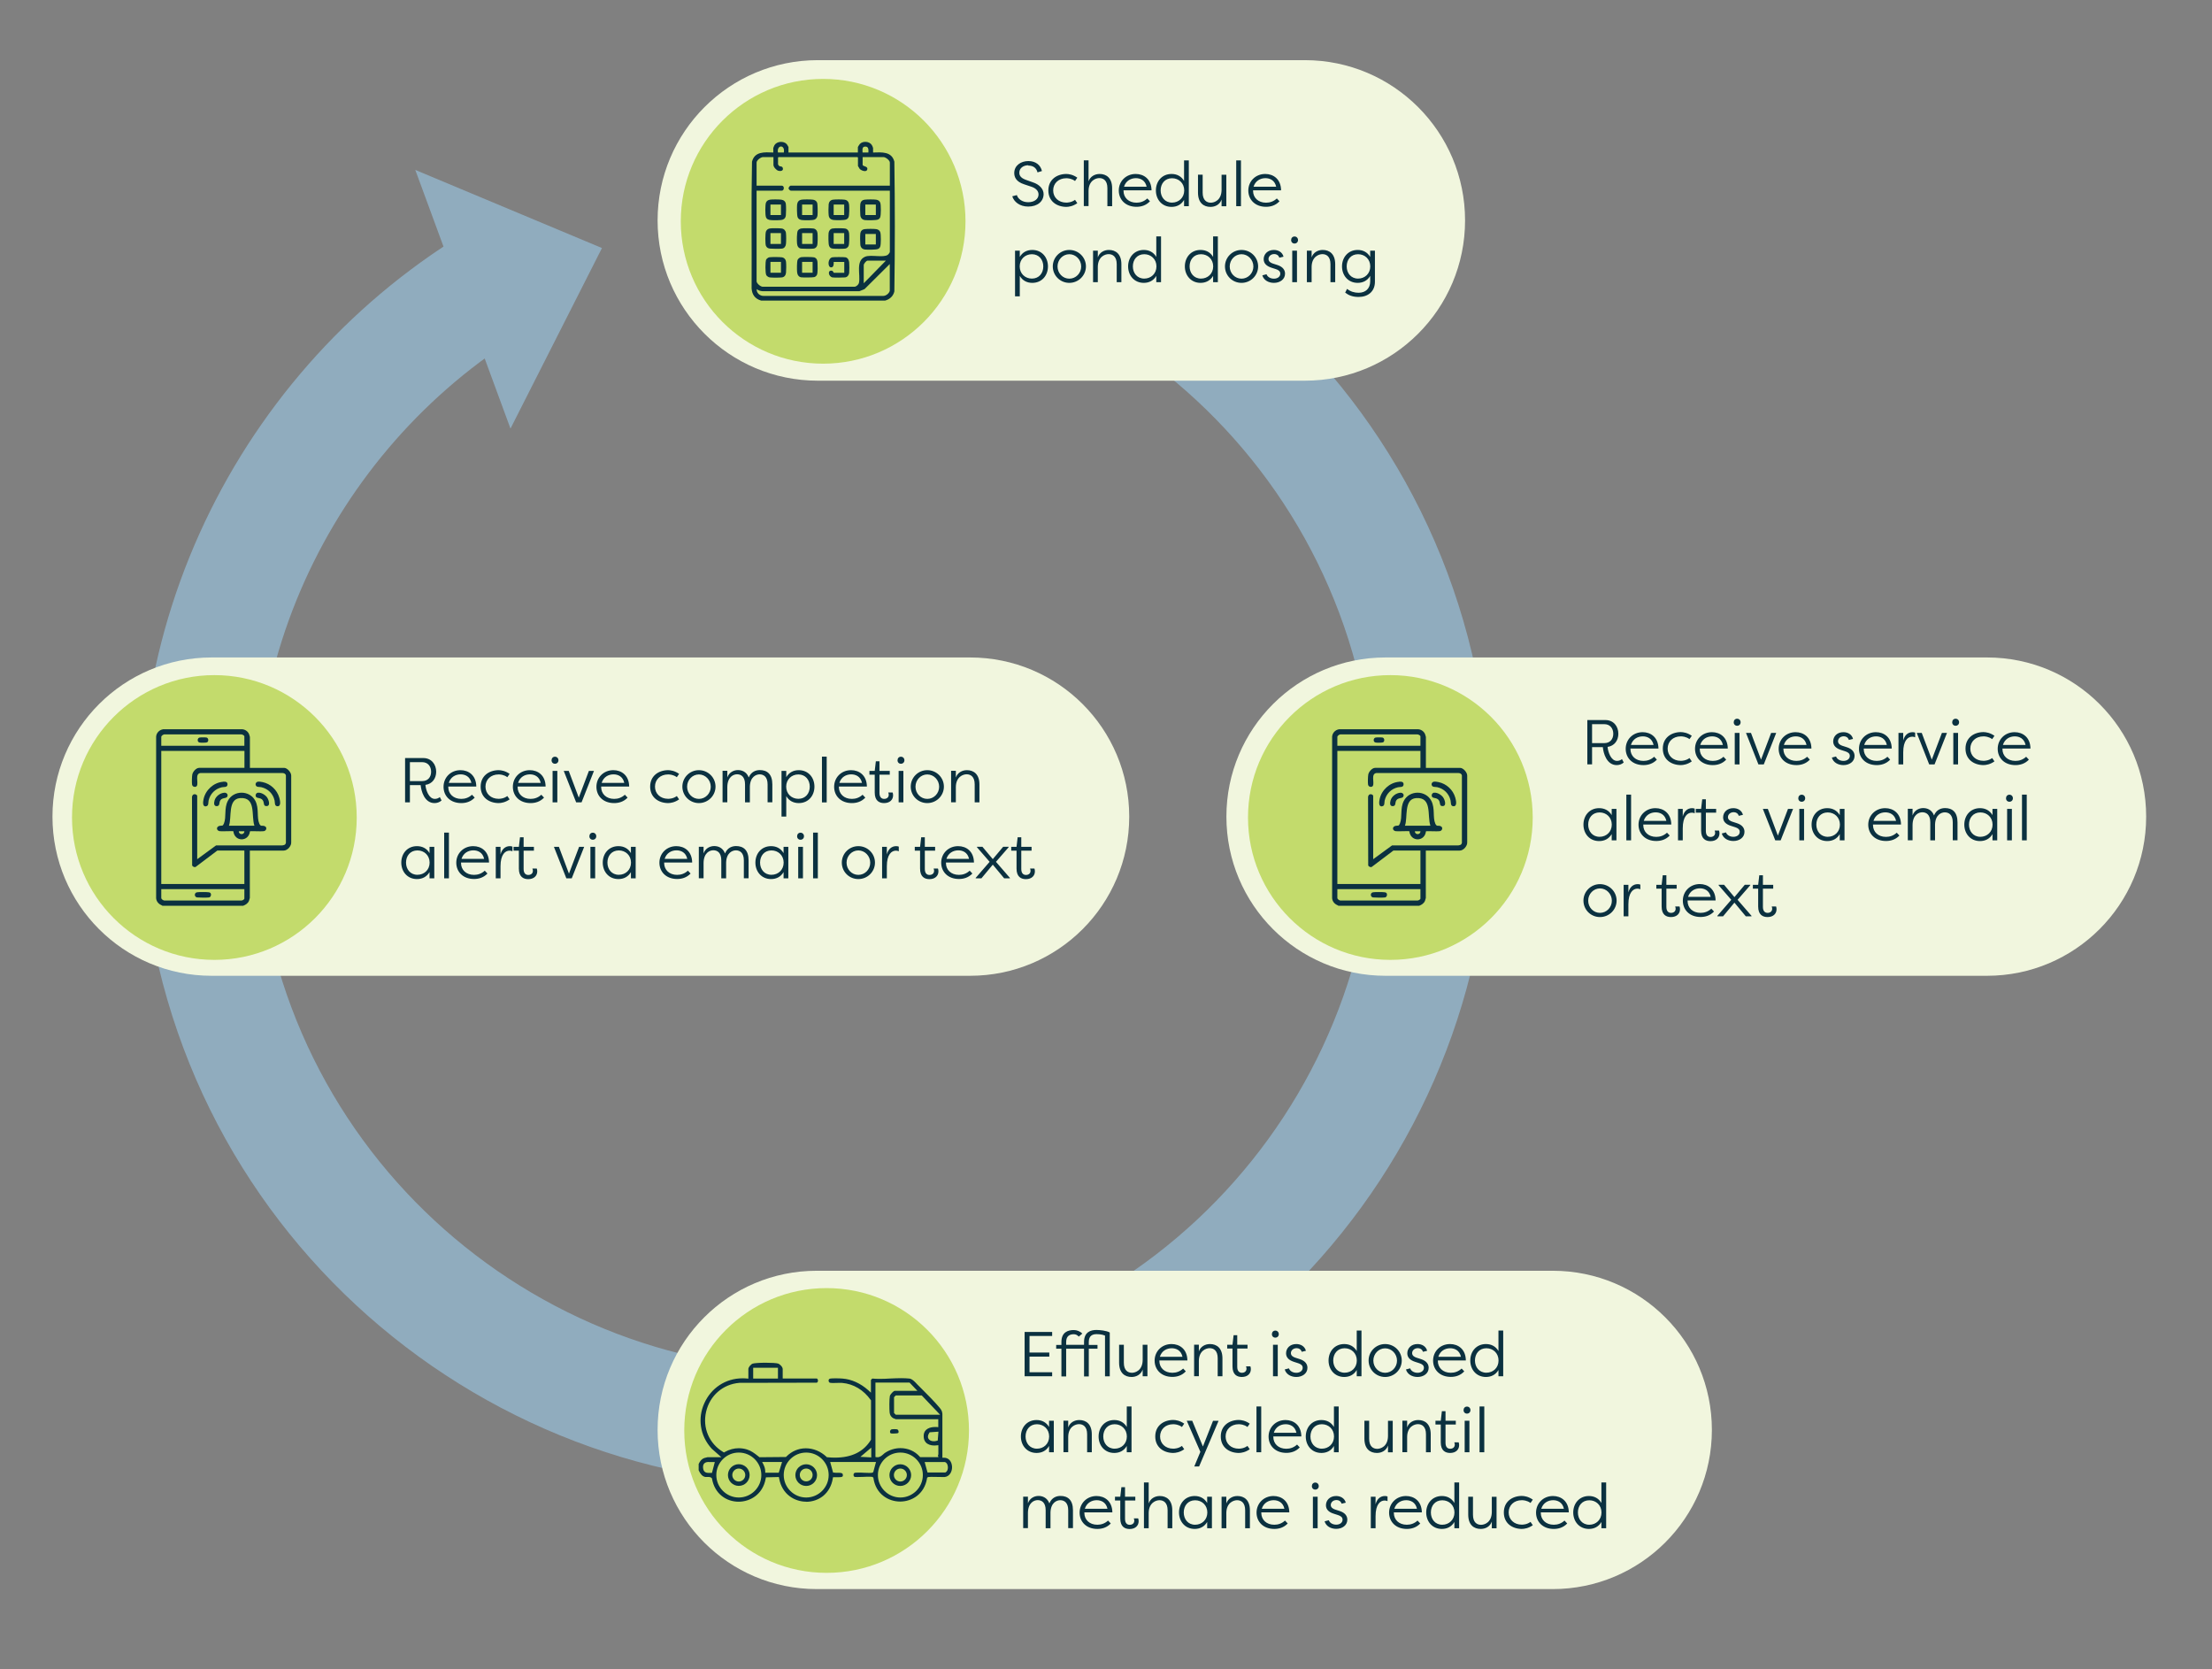 <svg xmlns="http://www.w3.org/2000/svg" xmlns:xlink="http://www.w3.org/1999/xlink" id="Layer_2" data-name="Layer 2" viewBox="0 0 279.53 210.92"><rect x="0" y="0" width="279.53" height="210.92" fill="#808080" stroke="none"/><defs><style>      .cls-1, .cls-2, .cls-3 {        fill: none;      }      .cls-2 {        stroke-width: 14.58px;      }      .cls-2, .cls-3 {        stroke: #90acbe;        stroke-linejoin: round;      }      .cls-3 {        stroke-width: 6.56px;      }      .cls-4 {        fill: #0b3140;      }      .cls-5 {        fill: #90acbe;      }      .cls-6 {        fill: #f1f6de;      }      .cls-7 {        fill: #c3db6c;      }      .cls-8 {        clip-path: url(#clippath);      }    </style><clipPath id="clippath"><rect class="cls-1" x="6.63" y="7.6" width="264.57" height="193.18"></rect></clipPath></defs><g class="cls-8"><path class="cls-3" d="M65.25,35.32c-29.8,10.98-40.23,35.63-40.23,69.24,0,43.09,34.93,78.01,78.01,78.01s78.01-34.93,78.01-78.01S146.12,26.55,103.03,26.55"></path><polygon class="cls-5" points="76.07 31.34 52.48 21.47 64.51 54.15 76.07 31.34"></polygon><path class="cls-2" d="M64.94,34.27c-27.71,15.5-44.22,47.12-38.96,80.31,6.74,42.56,46.7,71.59,89.26,64.85,42.56-6.74,71.59-46.7,64.85-89.26-6.74-42.55-46.7-71.59-89.26-64.85"></path><path class="cls-6" d="M103.35,7.6c-11.19,0-20.25,9.07-20.25,20.25s9.07,20.25,20.25,20.25h61.54c11.18,0,20.25-9.07,20.25-20.25s-9.07-20.25-20.25-20.25h-61.54Z"></path><path class="cls-6" d="M103.21,160.56c-11.11,0-20.11,9-20.11,20.11s9,20.11,20.11,20.11h93.01c11.1,0,20.11-9,20.11-20.11s-9-20.11-20.11-20.11h-93.01Z"></path><path class="cls-7" d="M104.46,198.73c9.94,0,17.99-8.06,17.99-17.99s-8.06-17.99-17.99-17.99-17.99,8.06-17.99,17.99,8.06,17.99,17.99,17.99"></path><path class="cls-4" d="M95.18,174.18h3.13v-1.36h-3.13v1.36ZM112.98,176.52v2.01l.22.22h5.6l-2.32-2.44h-3.28l-.22.22ZM117.47,180.99l-.06.09c-.21.33-.16.57-.08.7.12.21.36.32.68.32.12,0,.23-.02.35-.05l.14-.04.09-1.12-1.12.08ZM110.63,184.09l.17.03s.07,0,.1,0c.3,0,.52-.2.72-.37.08-.07.15-.14.23-.19.58-.38,1.25-.59,1.94-.59.95,0,1.82.38,2.43,1.07l.06.07h2.31l-.07-.21s.06-.08.06-.15v-1.15l-.23.02c-.09.01-.18.02-.27.02-.47,0-.86-.14-1.09-.4-.21-.23-.29-.55-.26-.95.07-.73.78-.99,1.42-.99.07,0,.13,0,.2,0l.22.02v-1h-5.35c-.07-.02-.3-.11-.34-.13-.26-.14-.43-.4-.46-.73-.04-.42-.05-1.69.03-2.07.05-.22.46-.66.63-.66h2.85l-.99-1.04h-4.31v9.37ZM108.73,184.07l1.37.07v-1.23s-1.37,1.16-1.37,1.16ZM117.2,186.05h2.24s.05-.02.05-.02c.26-.14.32-.48.29-.73-.03-.3-.17-.51-.36-.57h-.03s-2.54,0-2.54,0l.36,1.32ZM96.47,185.03c.15.29.23.58.23.85v.2h1.71s.42-1.36.42-1.36h-2.52l.16.3ZM89.58,184.72c-.19,0-.43.02-.59.19-.12.13-.17.32-.14.58.05.54.42.61.69.61.07,0,.13,0,.2,0,.03,0,.06,0,.08,0h.15s.36-1.37.36-1.37h-.28s-.04,0-.06,0c-.07,0-.14,0-.21,0-.07,0-.14,0-.21,0M93.36,183.53c-1.57,0-2.84,1.28-2.84,2.84s1.28,2.84,2.84,2.84,2.85-1.27,2.85-2.84-1.28-2.84-2.85-2.84M101.88,183.53c-1.57,0-2.84,1.27-2.84,2.84s1.28,2.84,2.84,2.84,2.84-1.27,2.84-2.84-1.28-2.84-2.84-2.84M113.78,183.53c-1.57,0-2.84,1.28-2.84,2.84s1.28,2.84,2.84,2.84,2.84-1.28,2.84-2.84-1.28-2.84-2.84-2.84M101.89,189.74c-1.45,0-3.07-.91-3.43-2.95l-.03-.17-1.64.04-.03.16c-.36,2.02-1.98,2.92-3.42,2.92-.78,0-1.53-.25-2.12-.72-.65-.51-1.08-1.26-1.24-2.17v-.04s-.03-.04-.03-.04c-.1-.14-.3-.16-.52-.16h-.09s-.05,0-.08,0c-.03,0-.1,0-.14,0-.33-.06-.6-.33-.83-.84v-.8c.19-.41.42-.65.71-.75.05-.02.33-.09.4-.1h1.76l-1.22-1.08c-.74-.81-1.22-1.79-1.36-2.83-.14-.97,0-1.97.41-2.88.86-1.96,2.71-3.18,4.83-3.18.17,0,.35,0,.53.02l.22.02v-1.21c0-.23.3-.6.56-.69.18-.06.85-.11,1.63-.11.73,0,1.36.04,1.55.1.26.08.6.44.6.7v1.19h4.31c.11.05.14.17.15.26,0,.1-.04.22-.15.27l-9.78.02h0c-2.08.17-3.74,1.6-4.21,3.65-.47,2.03.38,4.03,2.16,5.09l.1.06.1-.06c.57-.32,1.17-.48,1.76-.48.34,0,.68.05,1.02.15.56.17.96.48,1.43.85l.17.14,3.35-.03.06-.06c.68-.68,1.53-1.04,2.46-1.04s1.87.38,2.61,1.08l.05.05h.07c.33.04.65.05.95.05,2.11,0,3.62-.75,4.52-2.22l.03-.05v-4.97s-.04-.05-.04-.05c-.9-1.27-2.18-2.03-3.6-2.15-.08,0-.16-.01-.26-.01-.14,0-.29,0-.44.01-.14,0-.29.01-.43.01-.18,0-.31-.01-.41-.03-.12-.03-.18-.16-.18-.28,0-.08.03-.22.22-.25.13-.02.36-.03.66-.03.33,0,.68.01.87.03,1.13.08,2.29.6,3.26,1.47l.34.31v-1.6c.03-.06.13-.15.18-.18h0c.27.02.56.04.9.04.46,0,.94-.02,1.4-.05.46-.02.93-.04,1.37-.04.39,0,.72.02,1.02.05.32.04.61.34.86.6.04.04.08.09.12.13.17.17.34.35.53.53.78.78,1.66,1.66,2.28,2.4.24.29.33.43.37.79v5.55s.2,0,.2,0c.31,0,.56.12.74.34.17.2.26.48.28.79.03.6-.29,1.24-.94,1.31-.03,0-.08,0-.21,0-.18,0-.42,0-.68-.01-.27,0-.55-.01-.77-.01-.36,0-.44.02-.5.07l-.06.05v.07c-.34,2.03-1.95,2.93-3.4,2.93s-3.06-.91-3.37-2.94v-.07s-.06-.05-.06-.05c-.07-.07-.15-.08-.44-.08-.2,0-.46,0-.75.02-.28.01-.58.02-.8.02-.2,0-.27,0-.3-.01-.12-.02-.17-.15-.17-.26,0-.05,0-.23.19-.27.03,0,.12-.02.38-.02.23,0,.51,0,.78.02.25,0,.49.02.67.02.27,0,.37-.01.44-.08l.04-.04.34-1.26h-5.79l.37,1.34h.14s.09.02.16.02c.05,0,.11,0,.17,0,.06,0,.13,0,.2,0,.46,0,.53.1.55.19.02.09.03.21-.02.27-.08.1-.36.1-.45.1-.07,0-.15,0-.22,0-.07,0-.15,0-.22,0-.06,0-.12,0-.16,0h-.16s-.03.17-.03.17c-.15.92-.58,1.68-1.23,2.21-.59.47-1.35.73-2.14.73Z"></path><path class="cls-4" d="M112.91,181.13c-.18,0-.29-.01-.32-.02-.11-.03-.12-.17-.12-.21,0-.13.08-.28.23-.31.04,0,.15-.02.31-.02.18,0,.32.02.37.03.1.03.15.14.17.22.02.1,0,.2-.06.25-.06.02-.27.06-.58.06"></path><path class="cls-4" d="M113.78,185.55c-.45,0-.82.37-.82.82s.37.82.82.82.82-.37.82-.82-.37-.82-.82-.82M113.77,187.75c-.76,0-1.37-.61-1.37-1.37s.62-1.37,1.37-1.37,1.37.62,1.37,1.37-.62,1.37-1.37,1.37"></path><path class="cls-4" d="M93.36,185.55c-.45,0-.82.37-.82.82s.37.82.82.82.82-.37.82-.82-.37-.82-.82-.82M93.36,187.74c-.76,0-1.37-.61-1.37-1.37s.62-1.37,1.37-1.37,1.37.61,1.37,1.37-.62,1.37-1.37,1.37"></path><path class="cls-4" d="M101.88,185.55c-.45,0-.81.36-.81.81s.36.81.81.81.81-.36.81-.81-.36-.81-.81-.81M101.88,187.75c-.76,0-1.37-.61-1.37-1.37s.62-1.37,1.37-1.37,1.37.62,1.37,1.37-.62,1.37-1.37,1.37"></path><path class="cls-7" d="M104.02,45.95c9.94,0,17.99-8.06,17.99-17.99s-8.06-17.99-17.99-17.99-17.99,8.06-17.99,17.99,8.06,17.99,17.99,17.99"></path><path class="cls-4" d="M112.44,36.71v-3.35l-3.19,3.17-.64.26h-12.28c-.25-.02-.51-.1-.7-.26-.06.47.4.87.86.86h15.12c.36,0,.78-.34.84-.69M111.95,32.93h-2.31c-.17,0-.49.39-.49.57v2.29l2.8-2.86ZM97.72,19.85h-1.31c-.27,0-.8.4-.8.69v2.92h3.19c.35,0,.32.63,0,.63h-3.19v11.45c0,.26.51.71.8.69h11.58c.25-.03.51-.27.56-.51.21-1.01-.47-2.78.79-3.29.7-.28,2.28.15,2.83-.22.09-.06.28-.29.28-.39v-7.73h-12.51c-.1,0-.29-.18-.29-.3,0-.11.17-.33.25-.33h12.55v-2.92c0-.28-.53-.69-.8-.69h-2.64v.96c0,.26.72.15.58.62-.11.37-.76.12-.95-.09-.03-.04-.22-.35-.22-.37v-1.06l-.06-.06h-9.98l-.06.06v.86s.09.17.13.19c.18.12.41,0,.48.3.08.34-.31.39-.56.32-.26-.07-.63-.47-.63-.74v-1ZM109.74,19.27c.01-.32.05-.74-.37-.75-.47-.01-.37.41-.37.75h.74ZM99.05,19.27c.2-1.04-.92-.99-.74,0h.74ZM96.19,37.98c-.78-.22-1.16-.75-1.21-1.55.03-5.33-.06-10.68.05-16,.34-1.32,1.59-1.2,2.69-1.16v-.57s.11-.3.15-.36c.31-.5,1.16-.55,1.55-.13.04.04.22.35.22.37v.69h8.77v-.69s.19-.34.24-.38c.39-.42,1.23-.36,1.53.14.04.06.15.31.15.36v.57c1.1-.03,2.36-.15,2.69,1.16.08,5.45.08,10.93,0,16.39-.14.6-.58,1-1.17,1.16h-15.66Z"></path><path class="cls-4" d="M105.35,33.09c.02.24.02.71-.33.69-.46-.02-.43-1.15.16-1.27.2-.04,1.46-.04,1.67,0,.29.06.44.37.46.64.03.33.03,1,0,1.33-.03.28-.23.54-.52.57-.26.03-1.36.04-1.6,0-.5-.11-.64-.92-.09-.85.2.03.23.27.28.27h1.31v-1.37h-1.33Z"></path><path class="cls-4" d="M98.69,25.84h-1.33v1.33h1.33v-1.33ZM97.27,25.23c.29-.05,1.17-.04,1.47,0,.31.04.54.24.57.56.04.33.03,1.08,0,1.41-.03.27-.13.45-.39.55-.26.1-1.2.09-1.51.06-.28-.02-.53-.11-.62-.39-.1-.28-.1-1.52,0-1.8.07-.21.26-.35.48-.38"></path><path class="cls-4" d="M110.68,25.84h-1.33v1.33h1.33v-1.33ZM109.26,25.23c.3-.04,1.18-.05,1.47,0,.23.03.44.17.51.39.1.28.1,1.55-.01,1.83-.06.16-.17.25-.32.3-.25.09-1.29.09-1.58.06-.36-.04-.57-.25-.61-.61-.03-.33-.04-1.12,0-1.44.04-.29.24-.49.53-.53"></path><path class="cls-4" d="M110.68,29.56h-1.33v1.33h1.33v-1.33ZM109.26,28.95c.3-.04,1.18-.05,1.47,0,.23.03.44.17.51.39.1.28.1,1.55-.01,1.83-.06.16-.17.25-.32.3-.25.09-1.29.09-1.58.06-.36-.04-.57-.25-.61-.61-.03-.33-.04-1.12,0-1.44.04-.29.24-.49.53-.53"></path><path class="cls-4" d="M106.68,25.84h-1.33v1.33h1.33v-1.33ZM105.26,25.23c.3-.05,1.17-.04,1.47,0,.36.05.54.29.57.64.03.31.04,1.32-.07,1.57-.07.16-.16.24-.32.3-.26.1-1.19.09-1.51.06-.39-.03-.64-.2-.68-.61-.04-.32-.03-1.09,0-1.4.04-.3.23-.51.53-.56"></path><path class="cls-4" d="M102.69,25.84h-1.33v1.33h1.33v-1.33ZM101.27,25.23c.3-.05,1.17-.04,1.47,0,.22.03.44.16.52.38.08.22.08,1.32.05,1.59-.03.25-.15.46-.39.55-.26.1-1.19.09-1.51.06-.28-.02-.52-.11-.62-.39-.09-.26-.09-1.28-.06-1.58.04-.32.21-.55.53-.6"></path><path class="cls-4" d="M98.69,33.09h-1.33v1.37h1.33v-1.37ZM97.2,32.51c.25-.05,1.32-.04,1.6,0,.3.04.5.27.53.57.04.33.03,1.04,0,1.37-.03.31-.2.57-.53.6-.33.04-1.2.04-1.53,0-.15-.02-.35-.15-.43-.28-.15-.24-.14-1.72-.02-1.97.05-.1.26-.27.38-.29"></path><path class="cls-4" d="M106.68,29.45h-1.33v1.37h1.33v-1.37ZM105.22,28.87c.28-.05,1.26-.04,1.55,0,.32.04.5.3.53.6.03.3.04,1.37-.07,1.61-.07.16-.24.3-.42.33-.35.04-1.21.04-1.57,0-.24-.02-.39-.13-.47-.36-.1-.26-.09-1.31-.06-1.62.03-.27.22-.52.5-.56"></path><path class="cls-4" d="M102.69,33.09h-1.33v1.37h1.33v-1.37ZM103.14,32.67c.12.12.16.34.17.51.02.32.04,1.24-.06,1.51-.05.14-.2.28-.34.32-.19.06-1.41.06-1.65.03-.34-.04-.5-.34-.53-.65-.03-.29-.04-1.34.07-1.57.07-.15.29-.31.46-.33.24-.03,1.47-.03,1.65.03.04.01.2.11.23.14"></path><path class="cls-4" d="M102.69,29.45h-1.33v1.37h1.33v-1.37ZM101.23,28.87c.28-.05,1.26-.04,1.55,0,.32.04.5.3.53.6.03.3.04,1.3-.05,1.56-.06.19-.23.36-.44.38-.35.04-1.21.03-1.57,0-.36-.03-.5-.32-.53-.65-.03-.31-.04-1.39.1-1.62.07-.12.26-.24.4-.27"></path><path class="cls-4" d="M98.69,29.45h-1.33v1.37h1.33v-1.37ZM97.24,28.87c.28-.05,1.26-.04,1.55,0s.5.28.53.56c.04.32.04,1.1,0,1.41-.03.27-.19.53-.49.57-.34.04-1.18.03-1.53,0-.23-.02-.42-.13-.51-.35-.1-.26-.09-1.53,0-1.8.07-.19.24-.35.44-.38"></path><path class="cls-6" d="M175.09,83.07c-11.1,0-20.11,9-20.11,20.11s9,20.11,20.11,20.11h76.01c11.1,0,20.11-9,20.11-20.11s-9-20.11-20.11-20.11h-76.01Z"></path><path class="cls-7" d="M175.7,121.28c9.94,0,17.99-8.06,17.99-17.99s-8.06-17.99-17.99-17.99-17.99,8.06-17.99,17.99,8.06,17.99,17.99,17.99"></path><path class="cls-4" d="M179.5,112.34h-10.5v1.11c0,.17.28.36.46.33h9.63c.12.03.41-.13.41-.24v-1.2ZM179.5,94.88h-10.5v16.81h10.5v-4.22h-3.42l-2.73,2.06c-.14.09-.4-.04-.45-.18l-.02-8.65c.06-.54.65-.35.65-.13v7.99l2.38-1.74h8.36c.25-.05.4-.05.47-.32v-8.52c-.05-.24-.25-.3-.47-.31h-10.32c-.74.09-.25,1.17-.45,1.6-.11.25-.57.19-.62-.14-.04-.25-.02-1.03.03-1.28.07-.35.49-.83.86-.83h5.73v-2.13ZM179.5,94.23v-1.2c0-.11-.29-.26-.41-.24h-9.63c-.17-.03-.46.15-.46.33v1.11h10.5ZM169.13,114.43c-.42-.17-.74-.46-.79-.93v-20.43c.04-.49.42-.86.89-.93h9.98c.37.02.73.27.87.61.02.06.11.33.11.37v3.9h4.33c.39,0,.9.58.89.98v8.41c.04.47-.47,1.06-.94,1.06h-4.29v5.99s-.08.29-.1.34c-.13.34-.41.51-.73.64h-10.24Z"></path><path class="cls-4" d="M179.5,105.03h-.7c-.01.48.71.48.7,0M180.76,104.33c-.43-1.26.26-3.64-1.81-3.49-1.59.12-1.02,2.47-1.41,3.49h3.22ZM180.2,105.03c-.15,1.36-1.95,1.36-2.1,0-.08-.05-1.44.03-1.71-.01-.46-.06-.5-.59,0-.68.31-.05.37.07.52-.3.33-.83,0-1.87.48-2.83.7-1.41,2.8-1.4,3.5,0,.48.96.14,2.06.49,2.86.19.43.37.17.68.32.32.14.22.57-.13.63-.29.05-1.66-.04-1.75.02"></path><path class="cls-4" d="M176.79,98.77c.28-.02.6-.02.58.36-.03.39-.46.28-.71.34-.86.2-1.48.82-1.68,1.68-.06.26.05.69-.35.73-.46.05-.34-.63-.29-.89.24-1.16,1.26-2.11,2.45-2.21"></path><path class="cls-4" d="M181.18,98.77c.17-.04.45.02.62.05.99.21,1.82.97,2.1,1.95.08.28.29,1.1-.21,1.1-.42,0-.32-.48-.38-.73-.2-.86-.82-1.48-1.68-1.68-.26-.06-.65.05-.72-.32-.03-.16.1-.34.26-.37"></path><path class="cls-4" d="M181.23,100.16c.39-.05.89.26,1.12.56.22.29.52,1.16-.08,1.13-.36-.01-.27-.35-.37-.6-.2-.52-.78-.34-.92-.56s0-.51.25-.54"></path><path class="cls-4" d="M176.96,100.16c.31-.02.54.25.35.53-.15.23-.74.05-.92.56-.08.21-.01.55-.32.6-.48.07-.43-.41-.34-.73.15-.51.69-.92,1.23-.96"></path><path class="cls-4" d="M173.82,93.19c.12-.03.79-.03.9,0,.24.07.29.47.06.6-.11.06-.84.07-.98.02-.3-.09-.26-.56.03-.62"></path><path class="cls-4" d="M175.21,112.84c.14.18.04.51-.18.55-.2.04-1.3.03-1.52,0-.36-.06-.38-.59,0-.65.26-.04,1.21-.04,1.48,0,.07,0,.19.05.23.1"></path><path class="cls-6" d="M26.74,83.07c-11.1,0-20.11,9-20.11,20.11s9,20.11,20.11,20.11h95.85c11.11,0,20.11-9,20.11-20.11s-9-20.11-20.11-20.11H26.74Z"></path><path class="cls-7" d="M27.09,121.28c9.94,0,17.99-8.06,17.99-17.99s-8.06-17.99-17.99-17.99-17.99,8.06-17.99,17.99,8.06,17.99,17.99,17.99"></path><path class="cls-4" d="M30.88,112.34h-10.5v1.11c0,.17.28.36.46.33h9.63c.12.03.41-.13.41-.24v-1.2ZM30.88,94.88h-10.5v16.81h10.5v-4.22h-3.42l-2.73,2.06c-.14.09-.4-.04-.45-.18l-.02-8.65c.06-.54.66-.35.66-.13v7.99l2.38-1.74h8.36c.25-.05.4-.05.47-.32v-8.52c-.05-.24-.25-.3-.47-.31h-10.32c-.74.09-.25,1.17-.45,1.6-.11.25-.57.19-.62-.14-.04-.25-.02-1.03.03-1.28.07-.35.49-.83.86-.83h5.73v-2.13ZM30.88,94.23v-1.2c0-.11-.3-.26-.41-.24h-9.63c-.17-.03-.46.15-.46.33v1.11h10.5ZM20.52,114.43c-.42-.17-.74-.46-.79-.93v-20.43c.04-.49.42-.86.9-.93h9.97c.37.02.73.27.87.61.02.06.11.33.11.37v3.9h4.33c.39,0,.9.58.89.98v8.41c.04.47-.47,1.06-.94,1.06h-4.29v5.99s-.08.29-.1.34c-.13.34-.41.51-.73.64h-10.24Z"></path><path class="cls-4" d="M30.88,105.03h-.7c-.01.48.71.48.7,0M32.15,104.33c-.43-1.26.26-3.64-1.81-3.49-1.59.12-1.02,2.47-1.41,3.49h3.22ZM31.59,105.03c-.15,1.36-1.95,1.36-2.1,0-.08-.05-1.44.03-1.71-.01-.46-.06-.5-.59,0-.68.31-.05.37.07.52-.3.33-.83,0-1.87.48-2.83.7-1.41,2.8-1.4,3.5,0,.48.96.14,2.06.49,2.86.19.43.37.17.69.32.32.14.22.57-.13.63-.29.05-1.66-.04-1.75.02"></path><path class="cls-4" d="M28.17,98.77c.28-.02.6-.02.58.36-.03.39-.46.28-.71.34-.86.2-1.48.82-1.68,1.68-.06.26.05.69-.35.73-.46.05-.34-.63-.29-.89.24-1.16,1.26-2.11,2.45-2.21"></path><path class="cls-4" d="M32.57,98.77c.17-.04.45.02.62.05.99.21,1.82.97,2.1,1.95.08.28.29,1.1-.21,1.1-.42,0-.32-.48-.38-.73-.2-.86-.82-1.48-1.68-1.68-.26-.06-.65.05-.72-.32-.03-.16.1-.34.26-.37"></path><path class="cls-4" d="M32.61,100.16c.39-.05.89.26,1.12.56.22.29.52,1.16-.08,1.13-.36-.01-.27-.35-.37-.6-.2-.52-.78-.34-.92-.56s0-.51.25-.54"></path><path class="cls-4" d="M28.35,100.16c.31-.02.53.25.35.53-.15.23-.74.05-.92.56-.08.21-.01.55-.32.6-.48.07-.43-.41-.34-.73.15-.51.69-.92,1.23-.96"></path><path class="cls-4" d="M25.21,93.19c.12-.03.79-.03.9,0,.24.07.29.47.06.6-.11.06-.84.07-.98.02-.3-.09-.26-.56.03-.62"></path><path class="cls-4" d="M26.6,112.84c.14.18.04.51-.18.55-.2.04-1.3.03-1.52,0-.36-.06-.38-.59,0-.65.26-.04,1.21-.04,1.48,0,.07,0,.19.05.23.1"></path><path class="cls-4" d="M170.18,33.66c0-.86.54-1.54,1.44-1.54.85,0,1.54.62,1.54,1.54s-.69,1.54-1.54,1.54c-.9,0-1.44-.7-1.44-1.54M173.75,31.67h-.6v.79c-.35-.6-.92-.88-1.58-.88-1.21,0-1.98.94-1.98,2.08s.77,2.08,1.98,2.08c.66,0,1.23-.28,1.58-.88v.69c0,.91-.59,1.44-1.46,1.44-.53,0-1.02-.14-1.46-.49l-.24.47c.42.33.92.55,1.7.55,1.14,0,2.06-.65,2.06-1.93v-3.93ZM168.13,35.65h.6v-2.26c0-1.3-.72-1.81-1.58-1.81-.59,0-1.19.3-1.4.94v-.85h-.6v3.98h.6v-1.94c.02-1.29.92-1.6,1.36-1.6.51,0,1.02.3,1.02,1.27v2.26ZM163.16,30.33c0,.26.18.44.43.44s.44-.18.44-.44-.19-.45-.44-.45-.43.19-.43.45M163.9,31.67h-.6v3.98h.6v-3.98ZM162.2,32.44c-.15-.61-.7-.86-1.22-.86-.8,0-1.29.54-1.29,1.17,0,.56.4.88.97,1.07l.56.18c.34.11.57.27.57.58,0,.38-.35.63-.8.63s-.82-.22-.94-.56l-.53.14c.18.62.79.95,1.47.95.74,0,1.4-.43,1.4-1.16,0-.44-.25-.86-.95-1.09l-.59-.19c-.27-.09-.55-.25-.55-.58,0-.3.27-.62.73-.62.27,0,.53.13.64.46l.54-.13ZM155.4,33.67c0-.86.67-1.55,1.49-1.55s1.5.7,1.5,1.55-.67,1.54-1.5,1.54-1.49-.69-1.49-1.54M154.8,33.66c0,1.16.93,2.08,2.09,2.08s2.1-.93,2.1-2.08-.94-2.08-2.1-2.08-2.09.94-2.09,2.08M150.33,33.66c0-.86.54-1.54,1.44-1.54.85,0,1.54.62,1.54,1.54s-.69,1.54-1.54,1.54c-.9,0-1.44-.7-1.44-1.54M153.9,29.87h-.6v2.59c-.35-.6-.92-.88-1.59-.88-1.21,0-1.98.94-1.98,2.08s.78,2.08,1.98,2.08c.66,0,1.23-.28,1.59-.88v.79h.6v-5.78ZM143.16,33.66c0-.86.54-1.54,1.44-1.54.85,0,1.54.62,1.54,1.54s-.69,1.54-1.54,1.54c-.9,0-1.44-.7-1.44-1.54M146.72,29.87h-.6v2.59c-.35-.6-.92-.88-1.58-.88-1.21,0-1.98.94-1.98,2.08s.77,2.08,1.98,2.08c.66,0,1.23-.28,1.58-.88v.79h.6v-5.78ZM141.11,35.65h.6v-2.26c0-1.3-.72-1.81-1.58-1.81-.59,0-1.18.3-1.4.94v-.85h-.6v3.98h.6v-1.94c.02-1.29.92-1.6,1.36-1.6.51,0,1.03.3,1.03,1.27v2.26ZM133.64,33.67c0-.86.67-1.55,1.49-1.55s1.5.7,1.5,1.55-.67,1.54-1.5,1.54-1.49-.69-1.49-1.54M133.04,33.66c0,1.16.94,2.08,2.09,2.08s2.1-.93,2.1-2.08-.94-2.08-2.1-2.08-2.09.94-2.09,2.08M131.84,33.66c0,.86-.54,1.54-1.44,1.54-.85,0-1.54-.62-1.54-1.54s.69-1.54,1.54-1.54c.9,0,1.44.7,1.44,1.54M128.27,37.44h.6v-2.58c.35.6.92.88,1.58.88,1.21,0,1.98-.93,1.98-2.08s-.78-2.08-1.98-2.08c-.67,0-1.23.28-1.58.88v-.79h-.6v5.77Z"></path><path class="cls-4" d="M159.91,22.51c.55,0,1.18.25,1.36,1.08h-2.86c.23-.74.86-1.08,1.5-1.08M161.35,25.08c-.41.38-.88.53-1.36.53-1,0-1.64-.64-1.64-1.5v-.06h3.54c-.02-1.43-.98-2.07-2-2.07-1.24,0-2.14.93-2.14,2.09s.86,2.06,2.24,2.06c.57,0,1.2-.16,1.7-.7l-.34-.36ZM156.82,20.27h-.6v5.78h.6v-5.78ZM151.99,22.07h-.6v2.26c0,1.31.72,1.81,1.58,1.81.59,0,1.18-.29,1.4-.93v.85h.6v-3.98h-.6v1.93c-.02,1.3-.92,1.6-1.36,1.6-.51,0-1.03-.3-1.03-1.27v-2.26ZM146.67,24.06c0-.86.54-1.54,1.44-1.54.85,0,1.54.62,1.54,1.54s-.69,1.54-1.54,1.54c-.9,0-1.44-.7-1.44-1.54M150.23,20.27h-.6v2.59c-.35-.6-.92-.88-1.58-.88-1.21,0-1.98.93-1.98,2.08s.77,2.08,1.98,2.08c.66,0,1.23-.28,1.58-.88v.79h.6v-5.78ZM143.54,22.51c.55,0,1.18.25,1.36,1.08h-2.86c.23-.74.86-1.08,1.5-1.08M144.98,25.08c-.41.38-.88.53-1.36.53-1,0-1.64-.64-1.64-1.5v-.06h3.54c-.02-1.43-.98-2.07-2-2.07-1.24,0-2.14.93-2.14,2.09s.86,2.06,2.24,2.06c.57,0,1.2-.16,1.7-.7l-.34-.36ZM139.94,26.05h.6v-2.26c0-1.3-.72-1.81-1.58-1.81-.59,0-1.18.3-1.4.93v-2.65h-.6v5.78h.6v-1.94c.02-1.29.92-1.6,1.36-1.6.51,0,1.02.3,1.02,1.27v2.26ZM132.48,24.06c0,1.34,1.02,2.06,2.25,2.08.34,0,.88-.09,1.41-.47l-.29-.42c-.44.33-.94.35-1.1.35-.99,0-1.66-.66-1.66-1.54,0-.89.67-1.54,1.66-1.54.17,0,.66.02,1.1.35l.29-.42c-.53-.38-1.07-.47-1.41-.47-1.22.02-2.25.74-2.25,2.08M129.94,20.92c.63,0,1.03.3,1.17.86l.56-.17c-.17-.74-.77-1.26-1.72-1.26s-1.78.57-1.78,1.51c0,.48.2,1.09,1.26,1.43l.9.3c.47.15.91.47.91.98,0,.55-.5.98-1.31.98-.77,0-1.3-.44-1.43-.9l-.58.15c.21.7.94,1.3,2.02,1.3,1.16,0,1.94-.65,1.94-1.58,0-.64-.54-1.22-1.35-1.48l-.9-.32c-.72-.26-.82-.62-.82-.9,0-.59.53-.94,1.14-.94"></path><path class="cls-4" d="M129.06,107.48h1.3v-.48h-1.3v-1.21h-.46l-.14,1.21h-.67v.48h.67v2.27c0,1.05.59,1.33,1.18,1.33.73,0,1.14-.43,1.14-.98,0,0,0-.21-.06-.36h-.55c.05.1.06.25.06.29,0,.34-.26.52-.58.52-.3,0-.59-.18-.59-.75v-2.31ZM125.46,109.25l1.44,1.73h.72v-.06l-1.76-2.03,1.6-1.84v-.06h-.69l-1.31,1.56-1.31-1.56h-.69v.06l1.6,1.84-1.76,2.03v.06h.72l1.44-1.73ZM121.1,107.44c.55,0,1.18.25,1.36,1.08h-2.86c.23-.74.86-1.08,1.5-1.08M122.54,110.01c-.41.38-.88.53-1.36.53-1,0-1.64-.64-1.64-1.5v-.06h3.54c-.02-1.43-.98-2.07-2-2.07-1.24,0-2.14.93-2.14,2.09s.86,2.06,2.24,2.06c.57,0,1.2-.16,1.7-.69l-.34-.36ZM116.87,107.48h1.3v-.48h-1.3v-1.21h-.46l-.14,1.21h-.67v.48h.67v2.27c0,1.05.59,1.33,1.18,1.33.73,0,1.14-.43,1.14-.98,0,0,0-.21-.06-.36h-.55c.05.1.06.25.06.29,0,.34-.26.52-.58.52-.3,0-.59-.18-.59-.75v-2.31ZM112.07,107h-.6v3.98h.6v-1.52c0-1.51.6-1.98,1.14-1.98.12,0,.26.02.37.08v-.59c-.1-.04-.21-.06-.33-.06-.6,0-1.02.41-1.18,1.05v-.96ZM106.98,109c0-.86.67-1.55,1.49-1.55s1.5.7,1.5,1.55-.67,1.54-1.5,1.54-1.49-.69-1.49-1.54M106.38,108.99c0,1.16.93,2.08,2.09,2.08s2.1-.93,2.1-2.08-.94-2.08-2.1-2.08-2.09.93-2.09,2.08M103.35,105.2h-.6v5.78h.6v-5.78ZM100.73,105.66c0,.26.18.44.43.44s.44-.18.44-.44-.19-.45-.44-.45-.43.19-.43.45M101.47,107h-.6v3.98h.6v-3.98ZM96.05,108.99c0-.86.54-1.54,1.44-1.54.85,0,1.54.62,1.54,1.54s-.69,1.54-1.54,1.54c-.91,0-1.44-.7-1.44-1.54M99.62,107h-.6v.79c-.35-.6-.92-.88-1.58-.88-1.21,0-1.98.93-1.98,2.08s.78,2.08,1.98,2.08c.66,0,1.23-.28,1.58-.88v.79h.6v-3.98ZM91.16,110.98h.6v-2c.04-1.26.82-1.54,1.23-1.54.51,0,1.01.3,1.01,1.27v2.26h.6v-2.26c0-1.32-.67-1.81-1.58-1.81-.47,0-1.09.18-1.4.93-.3-.78-.94-.93-1.37-.93-.54,0-1.12.29-1.34.93v-.84h-.6v3.98h.6v-1.94c.02-1.29.79-1.6,1.23-1.6.51,0,1.01.3,1.01,1.27v2.26ZM85.49,107.44c.55,0,1.18.25,1.36,1.08h-2.86c.23-.74.86-1.08,1.5-1.08M86.93,110.01c-.41.38-.88.53-1.36.53-1,0-1.64-.64-1.64-1.5v-.06h3.54c-.02-1.43-.98-2.07-2-2.07-1.24,0-2.14.93-2.14,2.09s.86,2.06,2.24,2.06c.57,0,1.2-.16,1.7-.69l-.34-.36ZM76.76,108.99c0-.86.54-1.54,1.44-1.54.85,0,1.54.62,1.54,1.54s-.69,1.54-1.54,1.54c-.9,0-1.44-.7-1.44-1.54M80.33,107h-.6v.79c-.35-.6-.92-.88-1.58-.88-1.21,0-1.98.93-1.98,2.08s.77,2.08,1.98,2.08c.66,0,1.23-.28,1.58-.88v.79h.6v-3.98ZM74.48,105.66c0,.26.18.44.43.44s.44-.18.44-.44-.19-.45-.44-.45-.43.19-.43.45M75.21,107h-.6v3.98h.6v-3.98ZM73.81,107h-.63l-1.28,3.38-1.27-3.38h-.63l1.57,3.98h.68l1.57-3.98ZM66.17,107.48h1.3v-.48h-1.3v-1.21h-.46l-.14,1.21h-.67v.48h.67v2.27c0,1.05.59,1.33,1.18,1.33.73,0,1.14-.43,1.14-.98,0,0,0-.21-.06-.36h-.55c.05.1.06.25.06.29,0,.34-.26.52-.58.52-.3,0-.59-.18-.59-.75v-2.31ZM63.25,107h-.6v3.98h.6v-1.52c0-1.51.6-1.98,1.14-1.98.12,0,.26.02.37.08v-.59c-.1-.04-.21-.06-.33-.06-.6,0-1.02.41-1.18,1.05v-.96ZM59.82,107.44c.55,0,1.18.25,1.36,1.08h-2.86c.23-.74.86-1.08,1.5-1.08M61.26,110.01c-.41.38-.88.53-1.36.53-1,0-1.64-.64-1.64-1.5v-.06h3.54c-.02-1.43-.98-2.07-2-2.07-1.24,0-2.14.93-2.14,2.09s.86,2.06,2.24,2.06c.57,0,1.2-.16,1.7-.69l-.34-.36ZM56.73,105.2h-.6v5.78h.6v-5.78ZM51.31,108.99c0-.86.54-1.54,1.44-1.54.85,0,1.54.62,1.54,1.54s-.69,1.54-1.54,1.54c-.9,0-1.44-.7-1.44-1.54M54.88,107h-.6v.79c-.35-.6-.92-.88-1.59-.88-1.21,0-1.98.93-1.98,2.08s.78,2.08,1.98,2.08c.67,0,1.23-.28,1.59-.88v.79h.6v-3.98Z"></path><path class="cls-4" d="M123.17,101.38h.6v-2.26c0-1.3-.72-1.81-1.58-1.81-.59,0-1.18.3-1.4.93v-.85h-.6v3.98h.6v-1.94c.02-1.29.92-1.6,1.36-1.6.51,0,1.02.3,1.02,1.27v2.26ZM115.69,99.4c0-.86.67-1.55,1.49-1.55s1.5.7,1.5,1.55-.67,1.54-1.5,1.54-1.49-.69-1.49-1.54M115.09,99.39c0,1.16.93,2.08,2.09,2.08s2.1-.93,2.1-2.08-.94-2.08-2.1-2.08-2.09.93-2.09,2.08M113.42,96.06c0,.26.18.44.43.44s.44-.18.44-.44-.19-.45-.44-.45-.43.19-.43.45M114.16,97.4h-.6v3.98h.6v-3.98ZM111.14,97.88h1.3v-.48h-1.3v-1.21h-.46l-.14,1.21h-.67v.48h.67v2.26c0,1.05.59,1.33,1.18,1.33.73,0,1.14-.43,1.14-.98,0,0,0-.21-.06-.36h-.55c.05.1.06.25.06.29,0,.34-.26.52-.58.52-.3,0-.59-.18-.59-.75v-2.31ZM107.57,97.84c.55,0,1.18.25,1.36,1.08h-2.86c.23-.75.86-1.08,1.5-1.08M109.01,100.41c-.41.38-.88.53-1.36.53-1,0-1.64-.64-1.64-1.5v-.06h3.54c-.02-1.43-.98-2.07-2-2.07-1.24,0-2.14.93-2.14,2.1s.86,2.06,2.24,2.06c.57,0,1.2-.16,1.7-.69l-.34-.36ZM104.47,95.6h-.6v5.78h.6v-5.78ZM102.33,99.39c0,.86-.54,1.54-1.44,1.54-.85,0-1.54-.62-1.54-1.54s.69-1.54,1.54-1.54c.9,0,1.44.7,1.44,1.54M98.76,103.17h.6v-2.58c.35.6.92.88,1.58.88,1.21,0,1.98-.93,1.98-2.08s-.77-2.08-1.98-2.08c-.66,0-1.23.28-1.58.88v-.79h-.6v5.78ZM94.16,101.38h.6v-2c.04-1.26.82-1.54,1.23-1.54.51,0,1.01.3,1.01,1.27v2.26h.6v-2.26c0-1.32-.67-1.81-1.58-1.81-.47,0-1.09.18-1.4.93-.3-.78-.94-.93-1.37-.93-.54,0-1.12.29-1.34.93v-.84h-.6v3.98h.6v-1.94c.02-1.29.79-1.6,1.23-1.6.51,0,1.01.3,1.01,1.27v2.26ZM86.83,99.4c0-.86.67-1.55,1.49-1.55s1.5.7,1.5,1.55-.67,1.54-1.5,1.54-1.49-.69-1.49-1.54M86.23,99.39c0,1.16.94,2.08,2.09,2.08s2.1-.93,2.1-2.08-.94-2.08-2.1-2.08-2.09.93-2.09,2.08M82.16,99.39c0,1.34,1.02,2.06,2.25,2.08.34,0,.88-.09,1.41-.47l-.29-.42c-.44.33-.94.35-1.1.35-.99,0-1.66-.66-1.66-1.54,0-.89.67-1.54,1.66-1.54.17,0,.66.02,1.1.35l.29-.42c-.53-.38-1.07-.47-1.41-.47-1.22.02-2.25.74-2.25,2.08M77.53,97.84c.55,0,1.18.25,1.36,1.08h-2.86c.23-.75.86-1.08,1.5-1.08M78.97,100.41c-.41.38-.88.53-1.36.53-1,0-1.64-.64-1.64-1.5v-.06h3.54c-.02-1.43-.98-2.07-2-2.07-1.24,0-2.14.93-2.14,2.1s.86,2.06,2.24,2.06c.57,0,1.2-.16,1.7-.69l-.34-.36ZM75.05,97.4h-.63l-1.28,3.38-1.27-3.38h-.63l1.57,3.98h.68l1.57-3.98ZM69.7,96.06c0,.26.18.44.43.44s.44-.18.44-.44-.19-.45-.44-.45-.43.19-.43.45M70.43,97.4h-.6v3.98h.6v-3.98ZM66.97,97.84c.55,0,1.18.25,1.36,1.08h-2.86c.23-.75.86-1.08,1.5-1.08M68.41,100.41c-.41.38-.88.53-1.36.53-1,0-1.64-.64-1.64-1.5v-.06h3.54c-.02-1.43-.98-2.07-2-2.07-1.24,0-2.14.93-2.14,2.1s.86,2.06,2.24,2.06c.57,0,1.2-.16,1.7-.69l-.34-.36ZM60.74,99.39c0,1.34,1.02,2.06,2.25,2.08.34,0,.88-.09,1.41-.47l-.29-.42c-.44.33-.94.35-1.1.35-.99,0-1.66-.66-1.66-1.54,0-.89.67-1.54,1.66-1.54.17,0,.66.02,1.1.35l.29-.42c-.53-.38-1.07-.47-1.41-.47-1.22.02-2.25.74-2.25,2.08M58.21,97.84c.55,0,1.18.25,1.36,1.08h-2.86c.23-.75.86-1.08,1.5-1.08M59.65,100.41c-.41.38-.88.53-1.36.53-1,0-1.64-.64-1.64-1.5v-.06h3.54c-.02-1.43-.98-2.07-2-2.07-1.24,0-2.14.93-2.14,2.1s.86,2.06,2.24,2.06c.57,0,1.2-.16,1.7-.69l-.34-.36ZM51.8,98.69v-2.39h1.56c.7,0,1.12.52,1.12,1.21s-.42,1.18-1.12,1.18h-1.56ZM51.8,101.38v-2.18h1.36c.06.71.46,2.27,1.75,2.27.31,0,.64-.1.89-.33-.08-.14-.15-.28-.22-.43-.16.14-.38.23-.63.23-.76,0-1.14-1.13-1.19-1.77.87-.12,1.36-.82,1.36-1.66,0-.92-.59-1.73-1.63-1.73h-2.3v5.6h.62Z"></path><path class="cls-4" d="M199.4,191.1c0-.86.54-1.54,1.44-1.54.85,0,1.54.62,1.54,1.54s-.69,1.55-1.54,1.55c-.9,0-1.44-.7-1.44-1.55M202.97,187.31h-.6v2.59c-.35-.6-.92-.88-1.58-.88-1.21,0-1.98.94-1.98,2.08s.77,2.08,1.98,2.08c.66,0,1.23-.28,1.58-.88v.79h.6v-5.78ZM196.27,189.55c.55,0,1.18.25,1.36,1.08h-2.86c.23-.74.86-1.08,1.5-1.08M197.71,192.12c-.41.38-.88.53-1.36.53-1,0-1.64-.64-1.64-1.5v-.06h3.54c-.02-1.43-.98-2.07-2-2.07-1.24,0-2.14.94-2.14,2.1s.86,2.06,2.24,2.06c.57,0,1.2-.16,1.7-.69l-.34-.36ZM190.04,191.1c0,1.34,1.02,2.06,2.25,2.08.34,0,.88-.09,1.41-.47l-.29-.42c-.44.33-.94.35-1.1.35-.99,0-1.66-.66-1.66-1.55,0-.89.67-1.54,1.66-1.54.17,0,.66.02,1.1.35l.29-.42c-.53-.38-1.07-.47-1.41-.47-1.22.02-2.25.74-2.25,2.08M186.14,189.11h-.6v2.26c0,1.31.72,1.81,1.58,1.81.59,0,1.18-.29,1.4-.93v.85h.6v-3.98h-.6v1.94c-.02,1.3-.92,1.6-1.36,1.6-.51,0-1.02-.3-1.02-1.27v-2.26ZM180.82,191.1c0-.86.54-1.54,1.44-1.54.85,0,1.54.62,1.54,1.54s-.69,1.55-1.54,1.55c-.9,0-1.44-.7-1.44-1.55M184.39,187.31h-.6v2.59c-.35-.6-.92-.88-1.58-.88-1.21,0-1.98.94-1.98,2.08s.77,2.08,1.98,2.08c.66,0,1.23-.28,1.58-.88v.79h.6v-5.78ZM177.7,189.55c.55,0,1.18.25,1.36,1.08h-2.86c.23-.74.86-1.08,1.5-1.08M179.14,192.12c-.41.38-.88.53-1.36.53-1,0-1.64-.64-1.64-1.5v-.06h3.54c-.02-1.43-.98-2.07-2-2.07-1.24,0-2.14.94-2.14,2.1s.86,2.06,2.24,2.06c.57,0,1.2-.16,1.7-.69l-.34-.36ZM173.83,189.11h-.6v3.98h.6v-1.52c0-1.51.6-1.98,1.14-1.98.12,0,.26.02.37.08v-.59c-.1-.04-.21-.06-.33-.06-.6,0-1.02.41-1.18,1.05v-.96ZM170.07,189.88c-.15-.61-.7-.86-1.22-.86-.8,0-1.29.54-1.29,1.17,0,.56.4.88.97,1.06l.56.18c.34.11.57.27.57.58,0,.38-.35.63-.8.63s-.82-.22-.94-.56l-.53.14c.18.62.79.95,1.47.95.74,0,1.4-.43,1.4-1.16,0-.44-.25-.86-.95-1.09l-.59-.19c-.27-.09-.55-.25-.55-.58,0-.3.26-.62.73-.62.27,0,.53.13.64.46l.54-.13ZM165.78,187.77c0,.26.18.44.43.44s.44-.18.44-.44-.19-.45-.44-.45-.43.19-.43.45M166.51,189.11h-.6v3.98h.6v-3.98ZM160.95,189.55c.55,0,1.18.25,1.36,1.08h-2.86c.23-.74.86-1.08,1.5-1.08M162.39,192.12c-.41.38-.88.53-1.36.53-1,0-1.64-.64-1.64-1.5v-.06h3.54c-.02-1.43-.98-2.07-2-2.07-1.24,0-2.14.94-2.14,2.1s.86,2.06,2.24,2.06c.57,0,1.2-.16,1.7-.69l-.34-.36ZM157.35,193.09h.6v-2.26c0-1.3-.72-1.81-1.58-1.81-.59,0-1.18.3-1.4.94v-.85h-.6v3.98h.6v-1.94c.02-1.29.92-1.6,1.36-1.6.51,0,1.02.3,1.02,1.27v2.26ZM149.59,191.1c0-.86.54-1.54,1.44-1.54.85,0,1.54.62,1.54,1.54s-.69,1.55-1.54,1.55c-.9,0-1.44-.7-1.44-1.55M153.15,189.11h-.6v.79c-.35-.6-.92-.88-1.58-.88-1.21,0-1.98.94-1.98,2.08s.77,2.08,1.98,2.08c.66,0,1.23-.28,1.58-.88v.79h.6v-3.98ZM147.54,193.09h.6v-2.26c0-1.3-.72-1.81-1.58-1.81-.59,0-1.18.3-1.4.94v-2.65h-.6v5.78h.6v-1.94c.02-1.29.92-1.6,1.36-1.6.51,0,1.03.3,1.03,1.27v2.26ZM142.17,189.59h1.3v-.48h-1.3v-1.21h-.46l-.14,1.21h-.67v.48h.67v2.27c0,1.05.59,1.33,1.18,1.33.73,0,1.14-.43,1.14-.98,0,0,0-.21-.06-.36h-.55c.05.1.06.25.06.29,0,.34-.26.52-.58.52-.3,0-.59-.18-.59-.75v-2.31ZM138.59,189.55c.55,0,1.18.25,1.36,1.08h-2.86c.23-.74.86-1.08,1.5-1.08M140.03,192.12c-.41.38-.88.53-1.36.53-1,0-1.64-.64-1.64-1.5v-.06h3.54c-.02-1.43-.98-2.07-2-2.07-1.24,0-2.14.94-2.14,2.1s.86,2.06,2.24,2.06c.57,0,1.2-.16,1.7-.69l-.34-.36ZM132.15,193.09h.6v-2c.04-1.26.82-1.54,1.23-1.54.51,0,1.01.3,1.01,1.27v2.26h.6v-2.26c0-1.32-.67-1.81-1.58-1.81-.47,0-1.09.18-1.4.94-.3-.78-.94-.94-1.37-.94-.54,0-1.12.29-1.34.93v-.84h-.6v3.98h.6v-1.94c.02-1.29.79-1.6,1.23-1.6.51,0,1.01.3,1.01,1.27v2.26Z"></path><path class="cls-4" d="M187.57,177.71h-.6v5.78h.6v-5.78ZM184.95,178.17c0,.26.18.44.43.44s.44-.18.44-.44-.19-.45-.44-.45-.43.19-.43.45M185.69,179.51h-.6v3.98h.6v-3.98ZM182.67,179.99h1.3v-.48h-1.3v-1.21h-.46l-.14,1.21h-.67v.48h.67v2.26c0,1.05.59,1.33,1.18,1.33.73,0,1.14-.43,1.14-.98,0,0,0-.22-.06-.36h-.55c.05.1.06.25.06.29,0,.34-.26.52-.58.52-.3,0-.59-.18-.59-.75v-2.31ZM180.2,183.49h.6v-2.26c0-1.3-.72-1.81-1.58-1.81-.59,0-1.19.3-1.4.93v-.85h-.6v3.98h.6v-1.94c.02-1.29.92-1.6,1.36-1.6.51,0,1.02.3,1.02,1.27v2.26ZM173.02,179.51h-.6v2.26c0,1.31.72,1.81,1.58,1.81.59,0,1.18-.29,1.4-.93v.85h.6v-3.98h-.6v1.94c-.02,1.3-.92,1.6-1.36,1.6-.51,0-1.02-.3-1.02-1.27v-2.26ZM165.6,181.5c0-.86.54-1.55,1.44-1.55.85,0,1.54.62,1.54,1.55s-.69,1.54-1.54,1.54c-.9,0-1.44-.7-1.44-1.54M169.17,177.71h-.6v2.59c-.35-.6-.92-.88-1.58-.88-1.21,0-1.98.93-1.98,2.08s.77,2.08,1.98,2.08c.66,0,1.23-.28,1.58-.88v.79h.6v-5.78ZM162.47,179.95c.55,0,1.18.25,1.36,1.08h-2.86c.23-.75.86-1.08,1.5-1.08M163.91,182.52c-.41.38-.88.53-1.36.53-1,0-1.64-.64-1.64-1.5v-.06h3.54c-.02-1.43-.98-2.07-2-2.07-1.24,0-2.14.93-2.14,2.09s.86,2.06,2.24,2.06c.57,0,1.2-.16,1.7-.69l-.34-.36ZM159.38,177.71h-.6v5.78h.6v-5.78ZM154.27,181.5c0,1.34,1.02,2.06,2.25,2.08.34,0,.88-.09,1.41-.47l-.29-.42c-.44.33-.94.35-1.1.35-.99,0-1.66-.66-1.66-1.54,0-.89.67-1.55,1.66-1.55.17,0,.66.02,1.1.35l.29-.42c-.53-.38-1.07-.47-1.41-.47-1.22.02-2.25.74-2.25,2.08M152.01,182.76l-1.35-3.25h-.69l1.72,3.93-.77,1.85h.61l2.46-5.77h-.7l-1.28,3.25ZM145.99,181.5c0,1.34,1.02,2.06,2.25,2.08.34,0,.88-.09,1.41-.47l-.29-.42c-.44.33-.94.35-1.1.35-.99,0-1.66-.66-1.66-1.54,0-.89.67-1.55,1.66-1.55.17,0,.66.02,1.1.35l.29-.42c-.53-.38-1.07-.47-1.41-.47-1.22.02-2.25.74-2.25,2.08M139.42,181.5c0-.86.54-1.55,1.44-1.55.85,0,1.54.62,1.54,1.55s-.69,1.54-1.54,1.54c-.9,0-1.44-.7-1.44-1.54M142.99,177.71h-.6v2.59c-.35-.6-.92-.88-1.58-.88-1.21,0-1.98.93-1.98,2.08s.77,2.08,1.98,2.08c.66,0,1.23-.28,1.58-.88v.79h.6v-5.78ZM137.37,183.49h.6v-2.26c0-1.3-.72-1.81-1.58-1.81-.59,0-1.18.3-1.4.93v-.85h-.6v3.98h.6v-1.94c.02-1.29.92-1.6,1.36-1.6.51,0,1.03.3,1.03,1.27v2.26ZM129.6,181.5c0-.86.54-1.55,1.44-1.55.85,0,1.54.62,1.54,1.55s-.69,1.54-1.54,1.54c-.9,0-1.44-.7-1.44-1.54M133.17,179.51h-.6v.79c-.35-.6-.92-.88-1.58-.88-1.21,0-1.98.93-1.98,2.08s.78,2.08,1.98,2.08c.67,0,1.23-.28,1.58-.88v.79h.6v-3.98Z"></path><path class="cls-4" d="M186.39,171.9c0-.86.54-1.55,1.44-1.55.85,0,1.54.62,1.54,1.55s-.69,1.54-1.54,1.54c-.9,0-1.44-.7-1.44-1.54M189.96,168.11h-.6v2.59c-.35-.6-.92-.88-1.58-.88-1.21,0-1.98.93-1.98,2.08s.77,2.08,1.98,2.08c.66,0,1.23-.28,1.58-.88v.79h.6v-5.78ZM183.26,170.35c.55,0,1.18.25,1.36,1.08h-2.86c.23-.75.86-1.08,1.5-1.08M184.7,172.92c-.41.38-.88.53-1.36.53-1,0-1.64-.64-1.64-1.5v-.06h3.54c-.02-1.43-.98-2.07-2-2.07-1.24,0-2.14.93-2.14,2.09s.86,2.06,2.24,2.06c.57,0,1.2-.16,1.7-.7l-.34-.36ZM180.35,170.68c-.15-.61-.7-.86-1.22-.86-.8,0-1.29.53-1.29,1.17,0,.56.4.88.97,1.07l.56.18c.34.11.57.27.57.58,0,.38-.35.63-.8.63s-.82-.22-.94-.56l-.53.14c.18.62.79.95,1.47.95.74,0,1.4-.43,1.4-1.16,0-.44-.25-.86-.95-1.09l-.59-.19c-.27-.09-.55-.25-.55-.58,0-.3.26-.62.73-.62.27,0,.53.13.64.46l.54-.13ZM173.55,171.91c0-.86.67-1.55,1.49-1.55s1.5.7,1.5,1.55-.67,1.54-1.5,1.54-1.49-.69-1.49-1.54M172.95,171.9c0,1.16.93,2.08,2.09,2.08s2.1-.93,2.1-2.08-.94-2.08-2.1-2.08-2.09.93-2.09,2.08M168.48,171.9c0-.86.54-1.55,1.44-1.55.85,0,1.54.62,1.54,1.55s-.69,1.54-1.54,1.54c-.9,0-1.44-.7-1.44-1.54M172.05,168.11h-.6v2.59c-.35-.6-.92-.88-1.58-.88-1.21,0-1.98.93-1.98,2.08s.78,2.08,1.98,2.08c.66,0,1.23-.28,1.58-.88v.79h.6v-5.78ZM165.03,170.68c-.15-.61-.7-.86-1.22-.86-.8,0-1.29.53-1.29,1.17,0,.56.4.88.97,1.07l.56.18c.34.11.57.27.57.58,0,.38-.35.63-.8.63s-.82-.22-.94-.56l-.53.14c.18.62.79.95,1.47.95.74,0,1.4-.43,1.4-1.16,0-.44-.25-.86-.95-1.09l-.59-.19c-.27-.09-.55-.25-.55-.58,0-.3.26-.62.73-.62.27,0,.53.13.64.46l.54-.13ZM160.73,168.57c0,.26.18.44.43.44s.44-.18.44-.44-.19-.45-.44-.45-.43.19-.43.45M161.47,169.91h-.6v3.98h.6v-3.98ZM156.35,170.39h1.3v-.48h-1.3v-1.21h-.46l-.14,1.21h-.67v.48h.67v2.26c0,1.05.59,1.33,1.18,1.33.73,0,1.14-.43,1.14-.98,0,0,0-.22-.06-.36h-.55c.05.1.06.25.06.29,0,.34-.26.52-.58.52-.3,0-.59-.18-.59-.75v-2.31ZM153.88,173.89h.6v-2.26c0-1.3-.72-1.81-1.58-1.81-.59,0-1.18.3-1.4.93v-.85h-.6v3.98h.6v-1.94c.02-1.29.92-1.6,1.36-1.6.51,0,1.02.3,1.02,1.27v2.26ZM148.07,170.35c.55,0,1.18.25,1.36,1.08h-2.86c.23-.75.86-1.08,1.5-1.08M149.51,172.92c-.41.38-.88.53-1.36.53-1,0-1.64-.64-1.64-1.5v-.06h3.54c-.02-1.43-.98-2.07-2-2.07-1.24,0-2.14.93-2.14,2.09s.86,2.06,2.24,2.06c.57,0,1.2-.16,1.7-.7l-.34-.36ZM142.02,169.91h-.6v2.26c0,1.31.72,1.81,1.58,1.81.59,0,1.18-.3,1.4-.94v.85h.6v-3.98h-.6v1.94c-.02,1.3-.92,1.6-1.36,1.6-.51,0-1.02-.3-1.02-1.27v-2.26ZM137.59,169.91v-.36c0-.82.52-.98.97-.98.16,0,.66,0,1.08.18v5.15h.6v-5.54c-.41-.24-1.27-.32-1.68-.32-.73,0-1.57.26-1.57,1.52v.36h-2.26v-.36c0-.82.52-.98.97-.98.22,0,.46.1.62.3l.45-.38c-.29-.3-.7-.45-1.07-.45-.73,0-1.57.26-1.57,1.52v.36h-.66v.48h.66v3.5h.6v-3.5h2.26v3.5h.6v-3.5h1.1v-.48h-1.1ZM132.96,173.38h-2.86v-1.97h2.5v-.52h-2.5v-2.09h2.86v-.51h-3.48v5.6h3.48v-.51Z"></path><path class="cls-4" d="M222.78,112.28h1.3v-.48h-1.3v-1.21h-.46l-.14,1.21h-.67v.48h.67v2.26c0,1.05.59,1.33,1.18,1.33.73,0,1.14-.43,1.14-.98,0,0,0-.22-.06-.36h-.55c.05.1.06.25.06.29,0,.34-.26.52-.58.52-.3,0-.59-.18-.59-.75v-2.31ZM219.18,114.05l1.44,1.73h.72v-.06l-1.76-2.03,1.6-1.84v-.06h-.69l-1.31,1.56-1.31-1.56h-.69v.06l1.6,1.84-1.76,2.03v.06h.72l1.44-1.73ZM214.82,112.24c.55,0,1.18.25,1.36,1.08h-2.86c.23-.74.86-1.08,1.5-1.08M216.26,114.81c-.41.38-.88.53-1.36.53-1,0-1.64-.64-1.64-1.5v-.07h3.54c-.02-1.43-.98-2.07-2-2.07-1.24,0-2.14.94-2.14,2.1s.86,2.06,2.24,2.06c.57,0,1.2-.16,1.7-.69l-.34-.36ZM210.58,112.28h1.3v-.48h-1.3v-1.21h-.46l-.14,1.21h-.67v.48h.67v2.26c0,1.05.59,1.33,1.18,1.33.73,0,1.14-.43,1.14-.98,0,0,0-.22-.06-.36h-.55c.05.1.06.25.06.29,0,.34-.26.52-.58.52-.3,0-.59-.18-.59-.75v-2.31ZM205.78,111.8h-.6v3.98h.6v-1.52c0-1.51.6-1.98,1.14-1.98.12,0,.26.02.37.08v-.59c-.1-.04-.21-.06-.33-.06-.6,0-1.02.41-1.18,1.05v-.96ZM200.7,113.8c0-.86.67-1.55,1.49-1.55s1.5.7,1.5,1.55-.67,1.54-1.5,1.54-1.49-.69-1.49-1.54M200.1,113.79c0,1.16.93,2.08,2.09,2.08s2.1-.93,2.1-2.08-.94-2.08-2.1-2.08-2.09.94-2.09,2.08"></path><path class="cls-4" d="M256.12,100.4h-.6v5.78h.6v-5.78ZM253.5,100.86c0,.26.18.44.43.44s.44-.18.44-.44-.19-.45-.44-.45-.43.19-.43.45M254.24,102.2h-.6v3.98h.6v-3.98ZM248.82,104.19c0-.86.54-1.54,1.44-1.54.85,0,1.54.62,1.54,1.54s-.69,1.54-1.54,1.54c-.9,0-1.44-.7-1.44-1.54M252.39,102.2h-.6v.79c-.35-.6-.92-.88-1.58-.88-1.21,0-1.98.93-1.98,2.08s.78,2.08,1.98,2.08c.66,0,1.23-.28,1.58-.88v.79h.6v-3.98ZM243.93,106.18h.6v-2c.04-1.26.82-1.54,1.23-1.54.51,0,1.01.3,1.01,1.27v2.26h.6v-2.26c0-1.32-.67-1.81-1.57-1.81-.47,0-1.09.18-1.4.93-.3-.78-.94-.93-1.37-.93-.54,0-1.12.29-1.34.93v-.84h-.6v3.98h.6v-1.94c.02-1.29.79-1.6,1.23-1.6.51,0,1.01.3,1.01,1.27v2.26ZM238.25,102.64c.55,0,1.18.25,1.36,1.08h-2.86c.23-.74.86-1.08,1.5-1.08M239.69,105.21c-.41.38-.88.53-1.36.53-1,0-1.64-.64-1.64-1.5v-.06h3.54c-.02-1.43-.98-2.07-2-2.07-1.24,0-2.14.93-2.14,2.09s.86,2.06,2.24,2.06c.57,0,1.2-.16,1.7-.69l-.34-.36ZM229.53,104.19c0-.86.54-1.54,1.44-1.54.85,0,1.54.62,1.54,1.54s-.69,1.54-1.54,1.54c-.9,0-1.44-.7-1.44-1.54M233.09,102.2h-.6v.79c-.35-.6-.92-.88-1.58-.88-1.21,0-1.98.93-1.98,2.08s.78,2.08,1.98,2.08c.66,0,1.23-.28,1.58-.88v.79h.6v-3.98ZM227.25,100.86c0,.26.18.44.43.44s.44-.18.44-.44-.19-.45-.44-.45-.43.19-.43.45M227.98,102.2h-.6v3.98h.6v-3.98ZM226.58,102.2h-.63l-1.28,3.38-1.27-3.38h-.63l1.57,3.98h.68l1.57-3.98ZM220.26,102.97c-.15-.61-.7-.86-1.22-.86-.8,0-1.29.53-1.29,1.17,0,.56.4.88.97,1.06l.56.18c.34.11.57.27.57.58,0,.38-.35.63-.8.63s-.82-.22-.94-.56l-.53.14c.18.62.79.95,1.47.95.74,0,1.4-.43,1.4-1.16,0-.44-.25-.86-.95-1.09l-.59-.19c-.27-.09-.55-.25-.55-.58,0-.3.26-.62.73-.62.27,0,.53.13.64.46l.54-.13ZM215.57,102.68h1.3v-.48h-1.3v-1.21h-.46l-.14,1.21h-.67v.48h.67v2.27c0,1.05.59,1.33,1.18,1.33.73,0,1.14-.43,1.14-.98,0,0,0-.21-.06-.36h-.55c.05.1.06.25.06.29,0,.34-.26.52-.58.52-.3,0-.59-.18-.59-.75v-2.31ZM212.65,102.2h-.6v3.98h.6v-1.52c0-1.51.6-1.98,1.14-1.98.12,0,.26.02.37.08v-.59c-.1-.04-.21-.06-.33-.06-.6,0-1.02.41-1.18,1.05v-.96ZM209.22,102.64c.55,0,1.18.25,1.36,1.08h-2.86c.23-.74.86-1.08,1.5-1.08M210.66,105.21c-.41.38-.88.53-1.36.53-1,0-1.64-.64-1.64-1.5v-.06h3.54c-.02-1.43-.98-2.07-2-2.07-1.24,0-2.14.93-2.14,2.09s.86,2.06,2.24,2.06c.57,0,1.2-.16,1.7-.69l-.34-.36ZM206.12,100.4h-.6v5.78h.6v-5.78ZM200.7,104.19c0-.86.54-1.54,1.44-1.54.85,0,1.54.62,1.54,1.54s-.69,1.54-1.54,1.54c-.9,0-1.44-.7-1.44-1.54M204.27,102.2h-.6v.79c-.35-.6-.92-.88-1.59-.88-1.21,0-1.98.93-1.98,2.08s.77,2.08,1.98,2.08c.67,0,1.23-.28,1.59-.88v.79h.6v-3.98Z"></path><path class="cls-4" d="M254.61,93.04c.55,0,1.18.25,1.36,1.08h-2.86c.23-.75.86-1.08,1.5-1.08M256.05,95.61c-.41.38-.88.53-1.36.53-1,0-1.64-.64-1.64-1.5v-.06h3.54c-.02-1.43-.98-2.07-2-2.07-1.24,0-2.14.93-2.14,2.1s.86,2.06,2.24,2.06c.57,0,1.2-.16,1.7-.69l-.34-.36ZM248.38,94.59c0,1.34,1.02,2.06,2.25,2.08.34,0,.88-.09,1.41-.47l-.29-.42c-.44.33-.94.35-1.1.35-.99,0-1.66-.66-1.66-1.54,0-.89.67-1.55,1.66-1.55.17,0,.66.02,1.1.35l.29-.42c-.53-.38-1.07-.47-1.41-.47-1.22.02-2.25.74-2.25,2.08M246.7,91.26c0,.26.18.44.43.44s.44-.18.44-.44-.19-.45-.44-.45-.43.19-.43.45M247.44,92.6h-.6v3.98h.6v-3.98ZM246.03,92.6h-.63l-1.28,3.38-1.27-3.38h-.63l1.57,3.98h.68l1.57-3.98ZM240.51,92.6h-.6v3.98h.6v-1.52c0-1.51.6-1.98,1.14-1.98.12,0,.26.02.37.08v-.59c-.1-.04-.21-.06-.33-.06-.6,0-1.02.41-1.18,1.05v-.96ZM237.08,93.04c.55,0,1.18.25,1.36,1.08h-2.86c.23-.75.86-1.08,1.5-1.08M238.52,95.61c-.41.38-.88.53-1.36.53-1,0-1.64-.64-1.64-1.5v-.06h3.54c-.02-1.43-.98-2.07-2-2.07-1.24,0-2.14.93-2.14,2.1s.86,2.06,2.24,2.06c.57,0,1.2-.16,1.7-.69l-.34-.36ZM234.17,93.37c-.15-.61-.7-.86-1.22-.86-.8,0-1.29.53-1.29,1.17,0,.56.4.88.97,1.07l.56.18c.34.11.57.27.57.58,0,.38-.35.63-.8.63s-.82-.22-.94-.56l-.53.14c.18.62.79.95,1.47.95.74,0,1.4-.43,1.4-1.16,0-.44-.25-.86-.95-1.09l-.59-.19c-.27-.09-.55-.25-.55-.58,0-.3.26-.62.73-.62.27,0,.53.13.64.46l.54-.13ZM226.93,93.04c.55,0,1.18.25,1.36,1.08h-2.86c.23-.75.86-1.08,1.5-1.08M228.37,95.61c-.41.38-.88.53-1.36.53-1,0-1.64-.64-1.64-1.5v-.06h3.54c-.02-1.43-.98-2.07-2-2.07-1.24,0-2.14.93-2.14,2.1s.86,2.06,2.24,2.06c.57,0,1.2-.16,1.7-.69l-.34-.36ZM224.45,92.6h-.63l-1.28,3.38-1.27-3.38h-.63l1.57,3.98h.68l1.57-3.98ZM219.09,91.26c0,.26.18.44.43.44s.44-.18.44-.44-.19-.45-.44-.45-.43.19-.43.45M219.82,92.6h-.6v3.98h.6v-3.98ZM216.36,93.04c.55,0,1.18.25,1.36,1.08h-2.86c.23-.75.86-1.08,1.5-1.08M217.8,95.61c-.41.38-.88.53-1.36.53-1,0-1.64-.64-1.64-1.5v-.06h3.54c-.02-1.43-.98-2.07-2-2.07-1.24,0-2.14.93-2.14,2.1s.86,2.06,2.24,2.06c.57,0,1.2-.16,1.7-.69l-.34-.36ZM210.13,94.59c0,1.34,1.02,2.06,2.25,2.08.34,0,.88-.09,1.41-.47l-.29-.42c-.44.33-.94.35-1.1.35-.99,0-1.66-.66-1.66-1.54,0-.89.67-1.55,1.66-1.55.17,0,.66.02,1.1.35l.29-.42c-.53-.38-1.07-.47-1.41-.47-1.22.02-2.25.74-2.25,2.08M207.6,93.04c.55,0,1.18.25,1.36,1.08h-2.86c.23-.75.86-1.08,1.5-1.08M209.04,95.61c-.41.38-.88.53-1.36.53-1,0-1.64-.64-1.64-1.5v-.06h3.54c-.02-1.43-.98-2.07-2-2.07-1.24,0-2.14.93-2.14,2.1s.86,2.06,2.24,2.06c.57,0,1.2-.16,1.7-.69l-.34-.36ZM201.19,93.89v-2.39h1.56c.7,0,1.12.52,1.12,1.21s-.42,1.18-1.12,1.18h-1.56ZM201.19,96.58v-2.18h1.36c.06.71.46,2.27,1.75,2.27.31,0,.64-.1.89-.33-.08-.14-.15-.28-.22-.43-.16.14-.38.23-.63.23-.76,0-1.14-1.13-1.19-1.77.87-.12,1.36-.82,1.36-1.66,0-.92-.59-1.73-1.63-1.73h-2.29v5.6h.62Z"></path></g></svg>